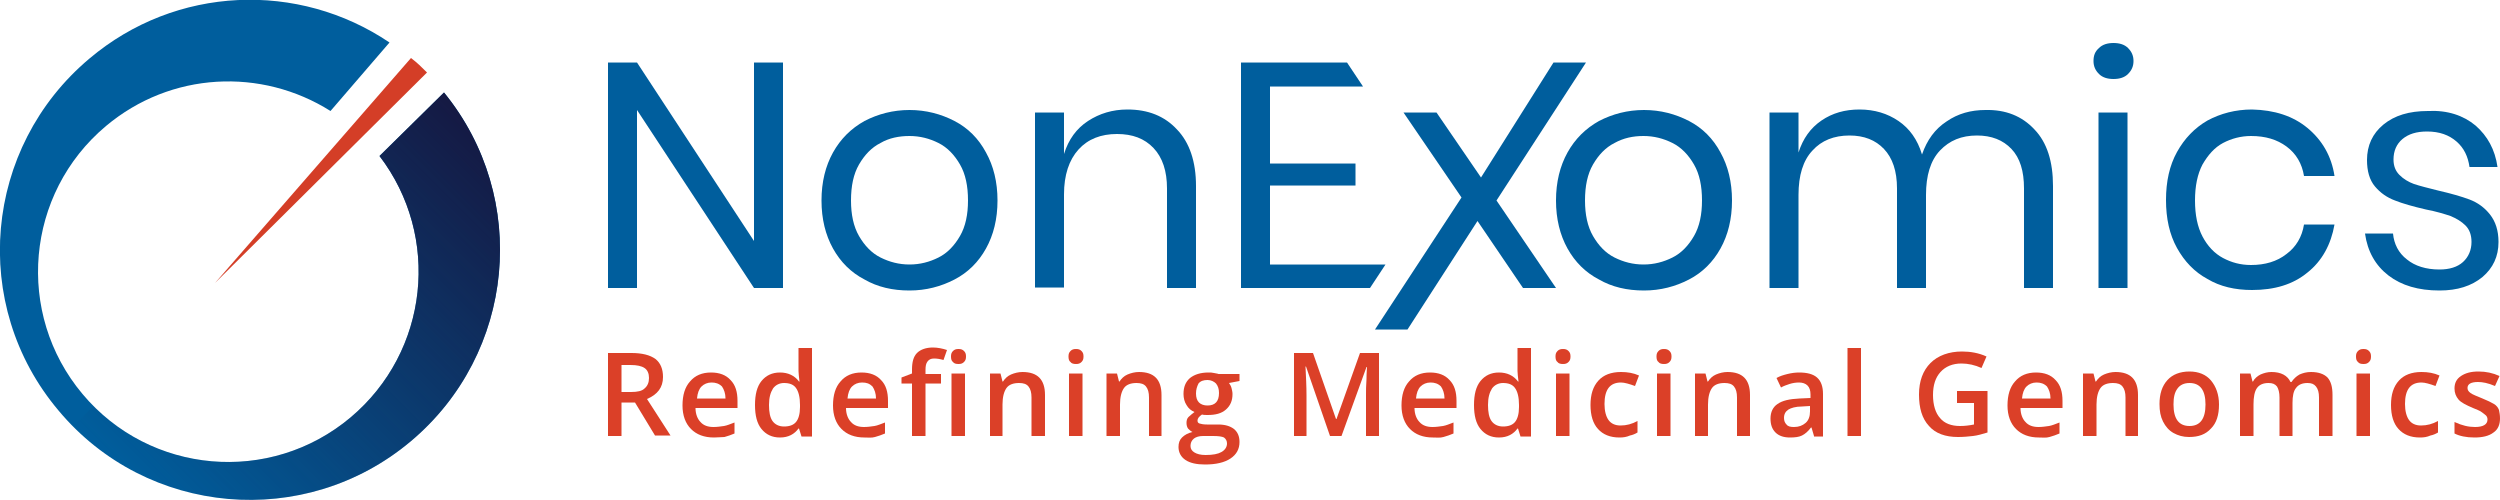 <?xml version="1.0" encoding="utf-8"?>
<!-- Generator: Adobe Illustrator 26.3.1, SVG Export Plug-In . SVG Version: 6.00 Build 0)  -->
<svg version="1.1" id="Layer_1" xmlns="http://www.w3.org/2000/svg" xmlns:xlink="http://www.w3.org/1999/xlink" x="0px" y="0px"
	 viewBox="0 0 500 100" style="enable-background:new 0 0 500 100;" xml:space="preserve">
<style type="text/css">
	.st0{fill:#DB4028;}
	.st1{fill:#005E9D;}
	.st2{fill:#D43E27;}
	.st3{fill:url(#SVGID_1_);}
</style>
<g>
	<g>
		<path class="st0" d="M124.3,80.6v6.6h-2.7V70.6h4.7c2.1,0,3.7,0.4,4.8,1.2c1,0.8,1.5,2,1.5,3.6c0,2.1-1.1,3.5-3.2,4.4l4.7,7.3H131
			l-4-6.6H124.3z M124.3,78.4h1.9c1.3,0,2.2-0.2,2.7-0.7c0.6-0.5,0.9-1.2,0.9-2.1c0-0.9-0.3-1.6-0.9-2c-0.6-0.4-1.5-0.6-2.8-0.6
			h-1.8V78.4z"/>
		<path class="st0" d="M142.8,87.5c-2,0-3.5-0.6-4.6-1.7c-1.1-1.1-1.7-2.7-1.7-4.7c0-2.1,0.5-3.7,1.5-4.8c1-1.2,2.4-1.8,4.2-1.8
			c1.7,0,3,0.5,3.9,1.5c1,1,1.4,2.4,1.4,4.2v1.4h-8.4c0,1.2,0.4,2.2,1,2.8c0.6,0.7,1.5,1,2.6,1c0.7,0,1.4-0.1,2.1-0.2
			c0.6-0.1,1.3-0.4,2.1-0.7v2.2c-0.7,0.3-1.3,0.5-2,0.7C144.4,87.4,143.6,87.5,142.8,87.5z M142.3,76.5c-0.8,0-1.5,0.3-2,0.8
			c-0.5,0.5-0.8,1.3-0.9,2.4h5.7c0-1-0.3-1.8-0.7-2.4C143.8,76.7,143.1,76.5,142.3,76.5z"/>
		<path class="st0" d="M156,87.5c-1.6,0-2.8-0.6-3.7-1.7c-0.9-1.1-1.3-2.7-1.3-4.8c0-2.1,0.4-3.7,1.3-4.8c0.9-1.1,2.1-1.7,3.7-1.7
			c1.6,0,2.9,0.6,3.8,1.8h0.1c-0.1-0.9-0.2-1.6-0.2-2.1v-4.6h2.7v17.7h-2.1l-0.5-1.6h-0.1C158.9,86.8,157.7,87.5,156,87.5z
			 M156.8,85.3c1.1,0,1.9-0.3,2.4-0.9c0.5-0.6,0.8-1.6,0.8-3V81c0-1.6-0.3-2.7-0.8-3.4c-0.5-0.7-1.3-1-2.4-1c-0.9,0-1.7,0.4-2.2,1.1
			c-0.5,0.8-0.8,1.8-0.8,3.3c0,1.4,0.2,2.5,0.7,3.2C155,84.9,155.8,85.3,156.8,85.3z"/>
		<path class="st0" d="M172.9,87.5c-2,0-3.5-0.6-4.6-1.7c-1.1-1.1-1.7-2.7-1.7-4.7c0-2.1,0.5-3.7,1.5-4.8c1-1.2,2.4-1.8,4.2-1.8
			c1.7,0,3,0.5,3.9,1.5c1,1,1.4,2.4,1.4,4.2v1.4h-8.4c0,1.2,0.4,2.2,1,2.8c0.6,0.7,1.5,1,2.6,1c0.7,0,1.4-0.1,2.1-0.2
			c0.6-0.1,1.3-0.4,2.1-0.7v2.2c-0.7,0.3-1.3,0.5-2,0.7S173.7,87.5,172.9,87.5z M172.4,76.5c-0.8,0-1.5,0.3-2,0.8
			c-0.5,0.5-0.8,1.3-0.9,2.4h5.7c0-1-0.3-1.8-0.7-2.4C173.9,76.7,173.3,76.5,172.4,76.5z"/>
		<path class="st0" d="M188.2,76.7h-3.1v10.5h-2.7V76.7h-2.1v-1.2l2.1-0.8v-0.8c0-1.5,0.3-2.6,1-3.3c0.7-0.7,1.8-1.1,3.2-1.1
			c0.9,0,1.9,0.2,2.8,0.5l-0.7,2c-0.7-0.2-1.3-0.3-1.9-0.3c-0.6,0-1,0.2-1.3,0.6c-0.3,0.4-0.4,0.9-0.4,1.7v0.8h3.1V76.7z
			 M190.2,71.3c0-0.5,0.1-0.8,0.4-1.1c0.3-0.3,0.6-0.4,1.1-0.4c0.5,0,0.8,0.1,1.1,0.4c0.3,0.3,0.4,0.6,0.4,1.1
			c0,0.5-0.1,0.8-0.4,1.1c-0.3,0.3-0.6,0.4-1.1,0.4c-0.5,0-0.9-0.1-1.1-0.4C190.3,72.2,190.2,71.8,190.2,71.3z M193,87.2h-2.7V74.7
			h2.7V87.2z"/>
		<path class="st0" d="M209,87.2h-2.7v-7.7c0-1-0.2-1.7-0.6-2.2c-0.4-0.5-1-0.7-1.9-0.7c-1.1,0-2,0.3-2.5,1
			c-0.5,0.7-0.8,1.8-0.8,3.3v6.3H198V74.7h2.1l0.4,1.6h0.1c0.4-0.6,0.9-1.1,1.6-1.4c0.7-0.3,1.5-0.5,2.3-0.5c3,0,4.5,1.5,4.5,4.6
			V87.2z"/>
		<path class="st0" d="M213.7,71.3c0-0.5,0.1-0.8,0.4-1.1c0.3-0.3,0.6-0.4,1.1-0.4c0.5,0,0.8,0.1,1.1,0.4c0.3,0.3,0.4,0.6,0.4,1.1
			c0,0.5-0.1,0.8-0.4,1.1c-0.3,0.3-0.6,0.4-1.1,0.4c-0.5,0-0.9-0.1-1.1-0.4C213.8,72.2,213.7,71.8,213.7,71.3z M216.5,87.2h-2.7
			V74.7h2.7V87.2z"/>
		<path class="st0" d="M232.5,87.2h-2.7v-7.7c0-1-0.2-1.7-0.6-2.2c-0.4-0.5-1-0.7-1.9-0.7c-1.1,0-2,0.3-2.5,1
			c-0.5,0.7-0.8,1.8-0.8,3.3v6.3h-2.7V74.7h2.1l0.4,1.6h0.1c0.4-0.6,0.9-1.1,1.6-1.4c0.7-0.3,1.5-0.5,2.3-0.5c3,0,4.5,1.5,4.5,4.6
			V87.2z"/>
		<path class="st0" d="M247.9,74.7v1.5l-2.1,0.4c0.2,0.3,0.4,0.6,0.5,1c0.1,0.4,0.2,0.8,0.2,1.2c0,1.3-0.4,2.3-1.3,3.1
			s-2.1,1.1-3.7,1.1c-0.4,0-0.8,0-1.1-0.1c-0.6,0.4-0.9,0.8-0.9,1.2c0,0.3,0.1,0.5,0.4,0.6c0.3,0.1,0.8,0.2,1.5,0.2h2.2
			c1.4,0,2.4,0.3,3.2,0.9c0.7,0.6,1.1,1.4,1.1,2.6c0,1.4-0.6,2.5-1.8,3.3c-1.2,0.8-2.9,1.2-5.1,1.2c-1.7,0-3-0.3-3.9-0.9
			c-0.9-0.6-1.4-1.5-1.4-2.6c0-0.8,0.2-1.4,0.7-1.9c0.5-0.5,1.2-0.9,2.1-1.1c-0.4-0.2-0.6-0.4-0.9-0.7c-0.2-0.3-0.3-0.7-0.3-1.1
			c0-0.5,0.1-0.9,0.4-1.2c0.3-0.3,0.7-0.6,1.2-1c-0.7-0.3-1.2-0.7-1.6-1.4c-0.4-0.6-0.6-1.4-0.6-2.2c0-1.4,0.4-2.4,1.3-3.2
			c0.9-0.7,2.1-1.1,3.7-1.1c0.4,0,0.7,0,1.1,0.1c0.4,0.1,0.7,0.1,0.9,0.2H247.9z M238.1,89.2c0,0.6,0.3,1,0.8,1.3
			c0.5,0.3,1.2,0.5,2.2,0.5c1.5,0,2.5-0.2,3.2-0.6c0.7-0.4,1.1-1,1.1-1.7c0-0.5-0.2-0.9-0.6-1.2c-0.4-0.2-1.1-0.3-2.2-0.3h-2
			c-0.8,0-1.4,0.2-1.8,0.5C238.3,88.1,238.1,88.6,238.1,89.2z M239.2,78.7c0,0.8,0.2,1.4,0.6,1.8c0.4,0.4,1,0.6,1.7,0.6
			c1.5,0,2.3-0.8,2.3-2.5c0-0.8-0.2-1.4-0.6-1.9c-0.4-0.4-1-0.7-1.7-0.7c-0.8,0-1.4,0.2-1.8,0.7C239.4,77.3,239.2,77.9,239.2,78.7z"
			/>
		<path class="st0" d="M266,87.2l-4.8-13.9h-0.1c0.1,2.1,0.2,4,0.2,5.8v8.1h-2.5V70.6h3.8l4.6,13.2h0.1l4.7-13.2h3.8v16.6h-2.6V79
			c0-0.8,0-1.9,0.1-3.2c0-1.3,0.1-2.1,0.1-2.4h-0.1l-5,13.8H266z"/>
		<path class="st0" d="M286.6,87.5c-2,0-3.5-0.6-4.6-1.7c-1.1-1.1-1.7-2.7-1.7-4.7c0-2.1,0.5-3.7,1.5-4.8c1-1.2,2.4-1.8,4.2-1.8
			c1.7,0,3,0.5,3.9,1.5c1,1,1.4,2.4,1.4,4.2v1.4h-8.4c0,1.2,0.4,2.2,1,2.8c0.6,0.7,1.5,1,2.6,1c0.7,0,1.4-0.1,2.1-0.2
			c0.6-0.1,1.3-0.4,2.1-0.7v2.2c-0.7,0.3-1.3,0.5-2,0.7S287.4,87.5,286.6,87.5z M286.1,76.5c-0.8,0-1.5,0.3-2,0.8
			c-0.5,0.5-0.8,1.3-0.9,2.4h5.7c0-1-0.3-1.8-0.7-2.4C287.6,76.7,286.9,76.5,286.1,76.5z"/>
		<path class="st0" d="M299.8,87.5c-1.6,0-2.8-0.6-3.7-1.7c-0.9-1.1-1.3-2.7-1.3-4.8c0-2.1,0.4-3.7,1.3-4.8c0.9-1.1,2.1-1.7,3.7-1.7
			c1.6,0,2.9,0.6,3.8,1.8h0.1c-0.1-0.9-0.2-1.6-0.2-2.1v-4.6h2.7v17.7h-2.1l-0.5-1.6h-0.1C302.7,86.8,301.5,87.5,299.8,87.5z
			 M300.6,85.3c1.1,0,1.9-0.3,2.4-0.9c0.5-0.6,0.8-1.6,0.8-3V81c0-1.6-0.3-2.7-0.8-3.4c-0.5-0.7-1.3-1-2.4-1c-0.9,0-1.7,0.4-2.2,1.1
			c-0.5,0.8-0.8,1.8-0.8,3.3c0,1.4,0.2,2.5,0.7,3.2C298.8,84.9,299.6,85.3,300.6,85.3z"/>
		<path class="st0" d="M311.1,71.3c0-0.5,0.1-0.8,0.4-1.1c0.3-0.3,0.6-0.4,1.1-0.4c0.5,0,0.8,0.1,1.1,0.4c0.3,0.3,0.4,0.6,0.4,1.1
			c0,0.5-0.1,0.8-0.4,1.1c-0.3,0.3-0.6,0.4-1.1,0.4c-0.5,0-0.9-0.1-1.1-0.4C311.2,72.2,311.1,71.8,311.1,71.3z M313.9,87.2h-2.7
			V74.7h2.7V87.2z"/>
		<path class="st0" d="M323.9,87.5c-1.9,0-3.3-0.6-4.3-1.7c-1-1.1-1.5-2.7-1.5-4.8c0-2.1,0.5-3.7,1.6-4.9c1-1.1,2.5-1.7,4.5-1.7
			c1.3,0,2.5,0.2,3.6,0.7l-0.8,2.1c-1.1-0.4-2.1-0.7-2.8-0.7c-2.2,0-3.3,1.4-3.3,4.3c0,1.4,0.3,2.5,0.8,3.2c0.5,0.7,1.3,1.1,2.4,1.1
			c1.2,0,2.3-0.3,3.4-0.9v2.3c-0.5,0.3-1,0.5-1.5,0.6C325.3,87.4,324.7,87.5,323.9,87.5z"/>
		<path class="st0" d="M331.3,71.3c0-0.5,0.1-0.8,0.4-1.1c0.3-0.3,0.6-0.4,1.1-0.4c0.5,0,0.8,0.1,1.1,0.4c0.3,0.3,0.4,0.6,0.4,1.1
			c0,0.5-0.1,0.8-0.4,1.1c-0.3,0.3-0.6,0.4-1.1,0.4c-0.5,0-0.9-0.1-1.1-0.4C331.4,72.2,331.3,71.8,331.3,71.3z M334.1,87.2h-2.7
			V74.7h2.7V87.2z"/>
		<path class="st0" d="M350.1,87.2h-2.7v-7.7c0-1-0.2-1.7-0.6-2.2c-0.4-0.5-1-0.7-1.9-0.7c-1.1,0-2,0.3-2.5,1
			c-0.5,0.7-0.8,1.8-0.8,3.3v6.3H339V74.7h2.1l0.4,1.6h0.1c0.4-0.6,0.9-1.1,1.6-1.4c0.7-0.3,1.5-0.5,2.3-0.5c3,0,4.5,1.5,4.5,4.6
			V87.2z"/>
		<path class="st0" d="M362.8,87.2l-0.5-1.7h-0.1c-0.6,0.8-1.2,1.3-1.8,1.6c-0.6,0.3-1.4,0.4-2.4,0.4c-1.2,0-2.2-0.3-2.9-1
			c-0.7-0.7-1-1.6-1-2.8c0-1.3,0.5-2.3,1.4-2.9c1-0.7,2.4-1,4.4-1.1l2.2-0.1v-0.7c0-0.8-0.2-1.4-0.6-1.8c-0.4-0.4-1-0.6-1.7-0.6
			c-0.6,0-1.3,0.1-1.9,0.3c-0.6,0.2-1.2,0.4-1.7,0.7l-0.9-1.9c0.7-0.4,1.4-0.6,2.2-0.8c0.8-0.2,1.6-0.3,2.3-0.3c1.6,0,2.8,0.3,3.6,1
			c0.8,0.7,1.2,1.8,1.2,3.3v8.5H362.8z M358.8,85.4c1,0,1.7-0.3,2.3-0.8s0.9-1.3,0.9-2.3v-1.1l-1.6,0.1c-1.3,0-2.2,0.3-2.7,0.6
			c-0.6,0.4-0.9,0.9-0.9,1.7c0,0.6,0.2,1,0.5,1.3C357.6,85.3,358.1,85.4,358.8,85.4z"/>
		<path class="st0" d="M372.2,87.2h-2.7V69.6h2.7V87.2z"/>
		<path class="st0" d="M391.4,78.2h6.1v8.3c-1,0.3-2,0.6-2.9,0.7c-0.9,0.1-1.9,0.2-3,0.2c-2.5,0-4.5-0.7-5.8-2.2
			c-1.4-1.5-2-3.6-2-6.3c0-2.7,0.8-4.8,2.3-6.3c1.5-1.5,3.7-2.3,6.3-2.3c1.7,0,3.4,0.3,4.9,1l-1,2.3c-1.3-0.6-2.7-0.9-4-0.9
			c-1.8,0-3.2,0.6-4.2,1.7c-1,1.1-1.5,2.6-1.5,4.6c0,2,0.5,3.6,1.4,4.6c0.9,1.1,2.3,1.6,4,1.6c0.9,0,1.8-0.1,2.8-0.3v-4.3h-3.4V78.2
			z"/>
		<path class="st0" d="M407.8,87.5c-2,0-3.5-0.6-4.6-1.7c-1.1-1.1-1.7-2.7-1.7-4.7c0-2.1,0.5-3.7,1.5-4.8c1-1.2,2.4-1.8,4.2-1.8
			c1.7,0,3,0.5,3.9,1.5c1,1,1.4,2.4,1.4,4.2v1.4h-8.4c0,1.2,0.4,2.2,1,2.8c0.6,0.7,1.5,1,2.6,1c0.7,0,1.4-0.1,2.1-0.2
			c0.6-0.1,1.3-0.4,2.1-0.7v2.2c-0.7,0.3-1.3,0.5-2,0.7S408.6,87.5,407.8,87.5z M407.3,76.5c-0.8,0-1.5,0.3-2,0.8
			c-0.5,0.5-0.8,1.3-0.9,2.4h5.7c0-1-0.3-1.8-0.7-2.4C408.8,76.7,408.1,76.5,407.3,76.5z"/>
		<path class="st0" d="M427.8,87.2h-2.7v-7.7c0-1-0.2-1.7-0.6-2.2c-0.4-0.5-1-0.7-1.9-0.7c-1.1,0-2,0.3-2.5,1
			c-0.5,0.7-0.8,1.8-0.8,3.3v6.3h-2.7V74.7h2.1l0.4,1.6h0.1c0.4-0.6,0.9-1.1,1.6-1.4c0.7-0.3,1.5-0.5,2.3-0.5c3,0,4.5,1.5,4.5,4.6
			V87.2z"/>
		<path class="st0" d="M443.8,80.9c0,2.1-0.5,3.7-1.6,4.8c-1.1,1.2-2.5,1.7-4.4,1.7c-1.2,0-2.2-0.3-3.1-0.8
			c-0.9-0.5-1.6-1.3-2.1-2.3c-0.5-1-0.7-2.1-0.7-3.5c0-2,0.5-3.6,1.6-4.8c1-1.1,2.5-1.7,4.4-1.7c1.8,0,3.3,0.6,4.3,1.8
			S443.8,78.9,443.8,80.9z M434.7,80.9c0,2.9,1.1,4.3,3.2,4.3c2.1,0,3.2-1.4,3.2-4.3c0-2.9-1.1-4.3-3.2-4.3c-1.1,0-1.9,0.4-2.4,1.1
			C434.9,78.5,434.7,79.5,434.7,80.9z"/>
		<path class="st0" d="M458.6,87.2h-2.7v-7.7c0-1-0.2-1.7-0.5-2.2c-0.4-0.5-0.9-0.7-1.7-0.7c-1,0-1.8,0.3-2.3,1
			c-0.5,0.7-0.7,1.8-0.7,3.3v6.3H448V74.7h2.1l0.4,1.6h0.1c0.3-0.6,0.9-1.1,1.5-1.4c0.7-0.3,1.4-0.5,2.2-0.5c1.9,0,3.2,0.7,3.8,2
			h0.2c0.4-0.6,0.9-1.1,1.6-1.5c0.7-0.3,1.4-0.5,2.3-0.5c1.5,0,2.6,0.4,3.3,1.1c0.7,0.8,1,1.9,1,3.5v8.2h-2.7v-7.7
			c0-1-0.2-1.7-0.6-2.2c-0.4-0.5-0.9-0.7-1.7-0.7c-1,0-1.8,0.3-2.3,1c-0.5,0.6-0.7,1.6-0.7,3V87.2z"/>
		<path class="st0" d="M471.2,71.3c0-0.5,0.1-0.8,0.4-1.1c0.3-0.3,0.6-0.4,1.1-0.4c0.5,0,0.8,0.1,1.1,0.4c0.3,0.3,0.4,0.6,0.4,1.1
			c0,0.5-0.1,0.8-0.4,1.1c-0.3,0.3-0.6,0.4-1.1,0.4c-0.5,0-0.9-0.1-1.1-0.4C471.3,72.2,471.2,71.8,471.2,71.3z M474,87.2h-2.7V74.7
			h2.7V87.2z"/>
		<path class="st0" d="M484,87.5c-1.9,0-3.3-0.6-4.3-1.7c-1-1.1-1.5-2.7-1.5-4.8c0-2.1,0.5-3.7,1.6-4.9c1-1.1,2.5-1.7,4.5-1.7
			c1.3,0,2.5,0.2,3.6,0.7l-0.8,2.1c-1.1-0.4-2.1-0.7-2.8-0.7c-2.2,0-3.3,1.4-3.3,4.3c0,1.4,0.3,2.5,0.8,3.2c0.5,0.7,1.3,1.1,2.4,1.1
			c1.2,0,2.3-0.3,3.4-0.9v2.3c-0.5,0.3-1,0.5-1.5,0.6C485.4,87.4,484.8,87.5,484,87.5z"/>
		<path class="st0" d="M500,83.7c0,1.2-0.4,2.2-1.3,2.8c-0.9,0.7-2.2,1-3.8,1c-1.7,0-3-0.3-4-0.8v-2.3c1.5,0.7,2.8,1,4.1,1
			c1.6,0,2.5-0.5,2.5-1.5c0-0.3-0.1-0.6-0.3-0.8c-0.2-0.2-0.5-0.4-0.9-0.7s-1-0.5-1.7-0.8c-1.4-0.6-2.4-1.1-2.9-1.7
			c-0.5-0.6-0.8-1.3-0.8-2.2c0-1.1,0.4-1.9,1.3-2.5c0.9-0.6,2-0.9,3.5-0.9c1.5,0,2.9,0.3,4.2,0.9l-0.9,2c-1.4-0.6-2.5-0.8-3.4-0.8
			c-1.4,0-2.1,0.4-2.1,1.2c0,0.4,0.2,0.7,0.6,1s1.2,0.6,2.4,1.1c1,0.4,1.8,0.8,2.3,1.1c0.5,0.3,0.8,0.7,1,1.2
			C499.9,82.5,500,83,500,83.7z"/>
	</g>
	<g>
		<g>
			<path class="st1" d="M156.6,57.6h-5.8L127.4,22v35.6h-5.8V12.5h5.8l23.4,35.7V12.5h5.8V57.6z"/>
		</g>
		<g>
			<path class="st1" d="M190.9,24.2c2.7,1.4,4.8,3.5,6.3,6.3c1.5,2.7,2.3,5.9,2.3,9.6c0,3.7-0.8,6.9-2.3,9.6
				c-1.5,2.7-3.6,4.8-6.3,6.2c-2.7,1.4-5.7,2.2-9,2.2c-3.4,0-6.4-0.7-9-2.2c-2.7-1.4-4.8-3.5-6.3-6.2c-1.5-2.7-2.3-5.9-2.3-9.6
				c0-3.7,0.8-6.9,2.3-9.6c1.5-2.7,3.6-4.8,6.3-6.3c2.7-1.4,5.7-2.2,9-2.2C185.2,22,188.2,22.8,190.9,24.2z M176.1,28.6
				c-1.8,0.9-3.2,2.4-4.3,4.3c-1.1,1.9-1.6,4.3-1.6,7.2c0,2.8,0.5,5.2,1.6,7.1c1.1,1.9,2.5,3.4,4.3,4.3c1.8,0.9,3.7,1.4,5.8,1.4
				c2.1,0,4-0.5,5.8-1.4c1.8-0.9,3.2-2.4,4.3-4.3c1.1-1.9,1.6-4.3,1.6-7.1c0-2.9-0.5-5.3-1.6-7.2c-1.1-1.9-2.5-3.4-4.3-4.3
				c-1.8-0.9-3.7-1.4-5.8-1.4C179.8,27.2,177.8,27.6,176.1,28.6z"/>
		</g>
		<g>
			<path class="st1" d="M235.4,25.9c2.5,2.6,3.8,6.4,3.8,11.3v20.4h-5.8V37.7c0-3.5-0.9-6.2-2.7-8.1c-1.8-1.9-4.2-2.8-7.3-2.8
				c-3.2,0-5.8,1-7.7,3.1c-1.9,2.1-2.9,5.1-2.9,9v18.6H207V22.5h5.8v8.3c0.9-2.9,2.5-5.1,4.8-6.6c2.3-1.5,4.9-2.3,7.9-2.3
				C229.6,21.9,232.9,23.2,235.4,25.9z"/>
		</g>
		<g>
			<path class="st1" d="M304.6,57.6l-9.1-13.4l-14,21.7H275l17.3-26.4l-11.6-17h6.6l8.9,13l14.5-23h6.5l-17.9,27.6l11.9,17.5H304.6z
				"/>
		</g>
		<g>
			<polygon class="st1" points="254,37.1 271.1,37.1 271.1,32.7 254,32.7 254,17.3 272.6,17.3 269.4,12.5 248.2,12.5 248.2,57.6 
				274,57.6 277.1,52.9 254,52.9 			"/>
		</g>
		<g>
			<path class="st1" d="M337.8,24.2c2.7,1.4,4.8,3.5,6.3,6.3c1.5,2.7,2.3,5.9,2.3,9.6c0,3.7-0.8,6.9-2.3,9.6
				c-1.5,2.7-3.6,4.8-6.3,6.2c-2.7,1.4-5.7,2.2-9,2.2c-3.4,0-6.4-0.7-9-2.2c-2.7-1.4-4.8-3.5-6.3-6.2c-1.5-2.7-2.3-5.9-2.3-9.6
				c0-3.7,0.8-6.9,2.3-9.6c1.5-2.7,3.6-4.8,6.3-6.3c2.7-1.4,5.7-2.2,9-2.2C332.1,22,335.1,22.8,337.8,24.2z M322.9,28.6
				c-1.8,0.9-3.2,2.4-4.3,4.3c-1.1,1.9-1.6,4.3-1.6,7.2c0,2.8,0.5,5.2,1.6,7.1c1.1,1.9,2.5,3.4,4.3,4.3c1.8,0.9,3.7,1.4,5.8,1.4
				c2.1,0,4-0.5,5.8-1.4c1.8-0.9,3.2-2.4,4.3-4.3c1.1-1.9,1.6-4.3,1.6-7.1c0-2.9-0.5-5.3-1.6-7.2c-1.1-1.9-2.5-3.4-4.3-4.3
				c-1.8-0.9-3.7-1.4-5.8-1.4C326.6,27.2,324.7,27.6,322.9,28.6z"/>
		</g>
		<g>
			<path class="st1" d="M406.9,25.9c2.5,2.6,3.7,6.4,3.7,11.3v20.4h-5.8V37.7c0-3.5-0.8-6.1-2.5-7.9c-1.7-1.8-4-2.7-6.9-2.7
				c-3.1,0-5.5,1-7.4,3c-1.9,2-2.8,5-2.8,8.9v18.6h-5.8V37.7c0-3.5-0.9-6.1-2.6-7.9c-1.7-1.8-4-2.7-6.9-2.7c-3.1,0-5.6,1-7.4,3
				c-1.9,2-2.8,5-2.8,8.9v18.6h-5.8V22.5h5.8v8c0.9-2.8,2.4-4.9,4.6-6.4c2.2-1.5,4.7-2.2,7.6-2.2c3,0,5.6,0.8,7.8,2.3
				c2.2,1.5,3.8,3.7,4.7,6.7c1-2.9,2.6-5.1,4.9-6.6c2.3-1.6,4.9-2.3,7.8-2.3C401.1,21.9,404.4,23.2,406.9,25.9z"/>
		</g>
		<g>
			<path class="st1" d="M419.8,9.6c0.7-0.7,1.7-1,2.9-1c1.2,0,2.2,0.3,2.9,1c0.7,0.7,1.1,1.5,1.1,2.6c0,1.1-0.4,1.9-1.1,2.6
				c-0.7,0.7-1.7,1-2.9,1c-1.2,0-2.2-0.3-2.9-1c-0.7-0.7-1.1-1.5-1.1-2.6C418.7,11.1,419,10.3,419.8,9.6z M425.5,22.5v35.1h-5.8
				V22.5H425.5z"/>
		</g>
		<g>
			<path class="st1" d="M461.5,25.6c2.9,2.4,4.8,5.6,5.4,9.6h-6.1c-0.4-2.5-1.6-4.5-3.5-5.9c-1.9-1.4-4.2-2.1-7.1-2.1
				c-2,0-3.9,0.5-5.6,1.4c-1.7,0.9-3,2.4-4.1,4.3c-1,1.9-1.5,4.3-1.5,7.2c0,2.9,0.5,5.3,1.5,7.2c1,1.9,2.4,3.4,4.1,4.3
				c1.7,0.9,3.5,1.4,5.6,1.4c2.8,0,5.2-0.7,7.1-2.2c1.9-1.4,3.1-3.4,3.5-5.9h6.1c-0.7,4-2.5,7.3-5.4,9.6c-2.9,2.4-6.6,3.5-11.1,3.5
				c-3.4,0-6.4-0.7-8.9-2.2c-2.6-1.4-4.6-3.5-6.1-6.2c-1.5-2.7-2.2-5.9-2.2-9.6c0-3.7,0.7-6.9,2.2-9.6c1.5-2.7,3.5-4.8,6.1-6.3
				c2.6-1.4,5.6-2.2,8.9-2.2C454.9,22,458.6,23.2,461.5,25.6z"/>
		</g>
		<g>
			<path class="st1" d="M495.1,25.1c2.4,2.1,3.9,4.8,4.4,8.3h-5.6c-0.3-2.1-1.1-3.8-2.6-5.1c-1.5-1.3-3.4-2-5.9-2
				c-2.1,0-3.7,0.5-4.9,1.5c-1.2,1-1.8,2.4-1.8,4.1c0,1.3,0.4,2.3,1.2,3.1c0.8,0.8,1.8,1.4,2.9,1.8c1.2,0.4,2.8,0.8,4.8,1.3
				c2.6,0.6,4.7,1.2,6.3,1.8c1.6,0.6,3,1.6,4.1,3c1.1,1.4,1.7,3.2,1.7,5.5c0,2.9-1.1,5.2-3.2,7c-2.2,1.8-5,2.7-8.6,2.7
				c-4.2,0-7.6-1-10.2-3c-2.6-2-4.2-4.8-4.7-8.4h5.6c0.2,2.1,1.1,3.9,2.8,5.2c1.6,1.3,3.8,2,6.5,2c2,0,3.6-0.5,4.7-1.5
				c1.1-1,1.7-2.4,1.7-4c0-1.4-0.4-2.5-1.2-3.3c-0.8-0.8-1.8-1.4-3-1.9c-1.2-0.4-2.8-0.9-4.9-1.3c-2.6-0.6-4.7-1.2-6.2-1.8
				c-1.6-0.6-2.9-1.5-4-2.8c-1.1-1.3-1.6-3.1-1.6-5.3c0-2.9,1.1-5.3,3.3-7.1c2.2-1.8,5.1-2.7,8.9-2.7
				C489.5,22,492.7,23.1,495.1,25.1z"/>
		</g>
	</g>
	<g>
		<path class="st2" d="M43,56.6l42.4-42.1c-1.2-1.2-1.9-1.9-3.2-2.9L43,56.6z"/>
		<g>
			<path class="st1" d="M88.8,18.5L75.9,31.2c12.3,16.1,9.9,39.1-5.8,52.3C54,97,30,94.9,16.5,78.8C3,62.7,5.1,38.7,21.2,25.2
				c13-10.9,31.1-11.7,44.9-3L77.9,8.5c-18.2-12.3-42.7-11.4-60,3.2C-3.3,29.5-6.1,61,11.7,82.1c17.7,21.2,49.3,23.9,70.4,6.2
				C103.1,70.7,106,39.6,88.8,18.5z"/>
		</g>
		<g>
			<linearGradient id="SVGID_1_" gradientUnits="userSpaceOnUse" x1="32.327" y1="103.025" x2="102.822" y2="32.53">
				<stop  offset="0" style="stop-color:#151943;stop-opacity:0"/>
				<stop  offset="1" style="stop-color:#151943"/>
			</linearGradient>
			<path class="st3" d="M88.8,18.5L75.9,31.2c12.3,16.1,9.9,39.1-5.8,52.3c-15.3,12.8-37.6,11.6-51.4-2.3l-4.1,4.1
				c18.1,18.2,47.5,19.8,67.5,3C103.1,70.7,106,39.6,88.8,18.5z"/>
		</g>
	</g>
</g>
</svg>
